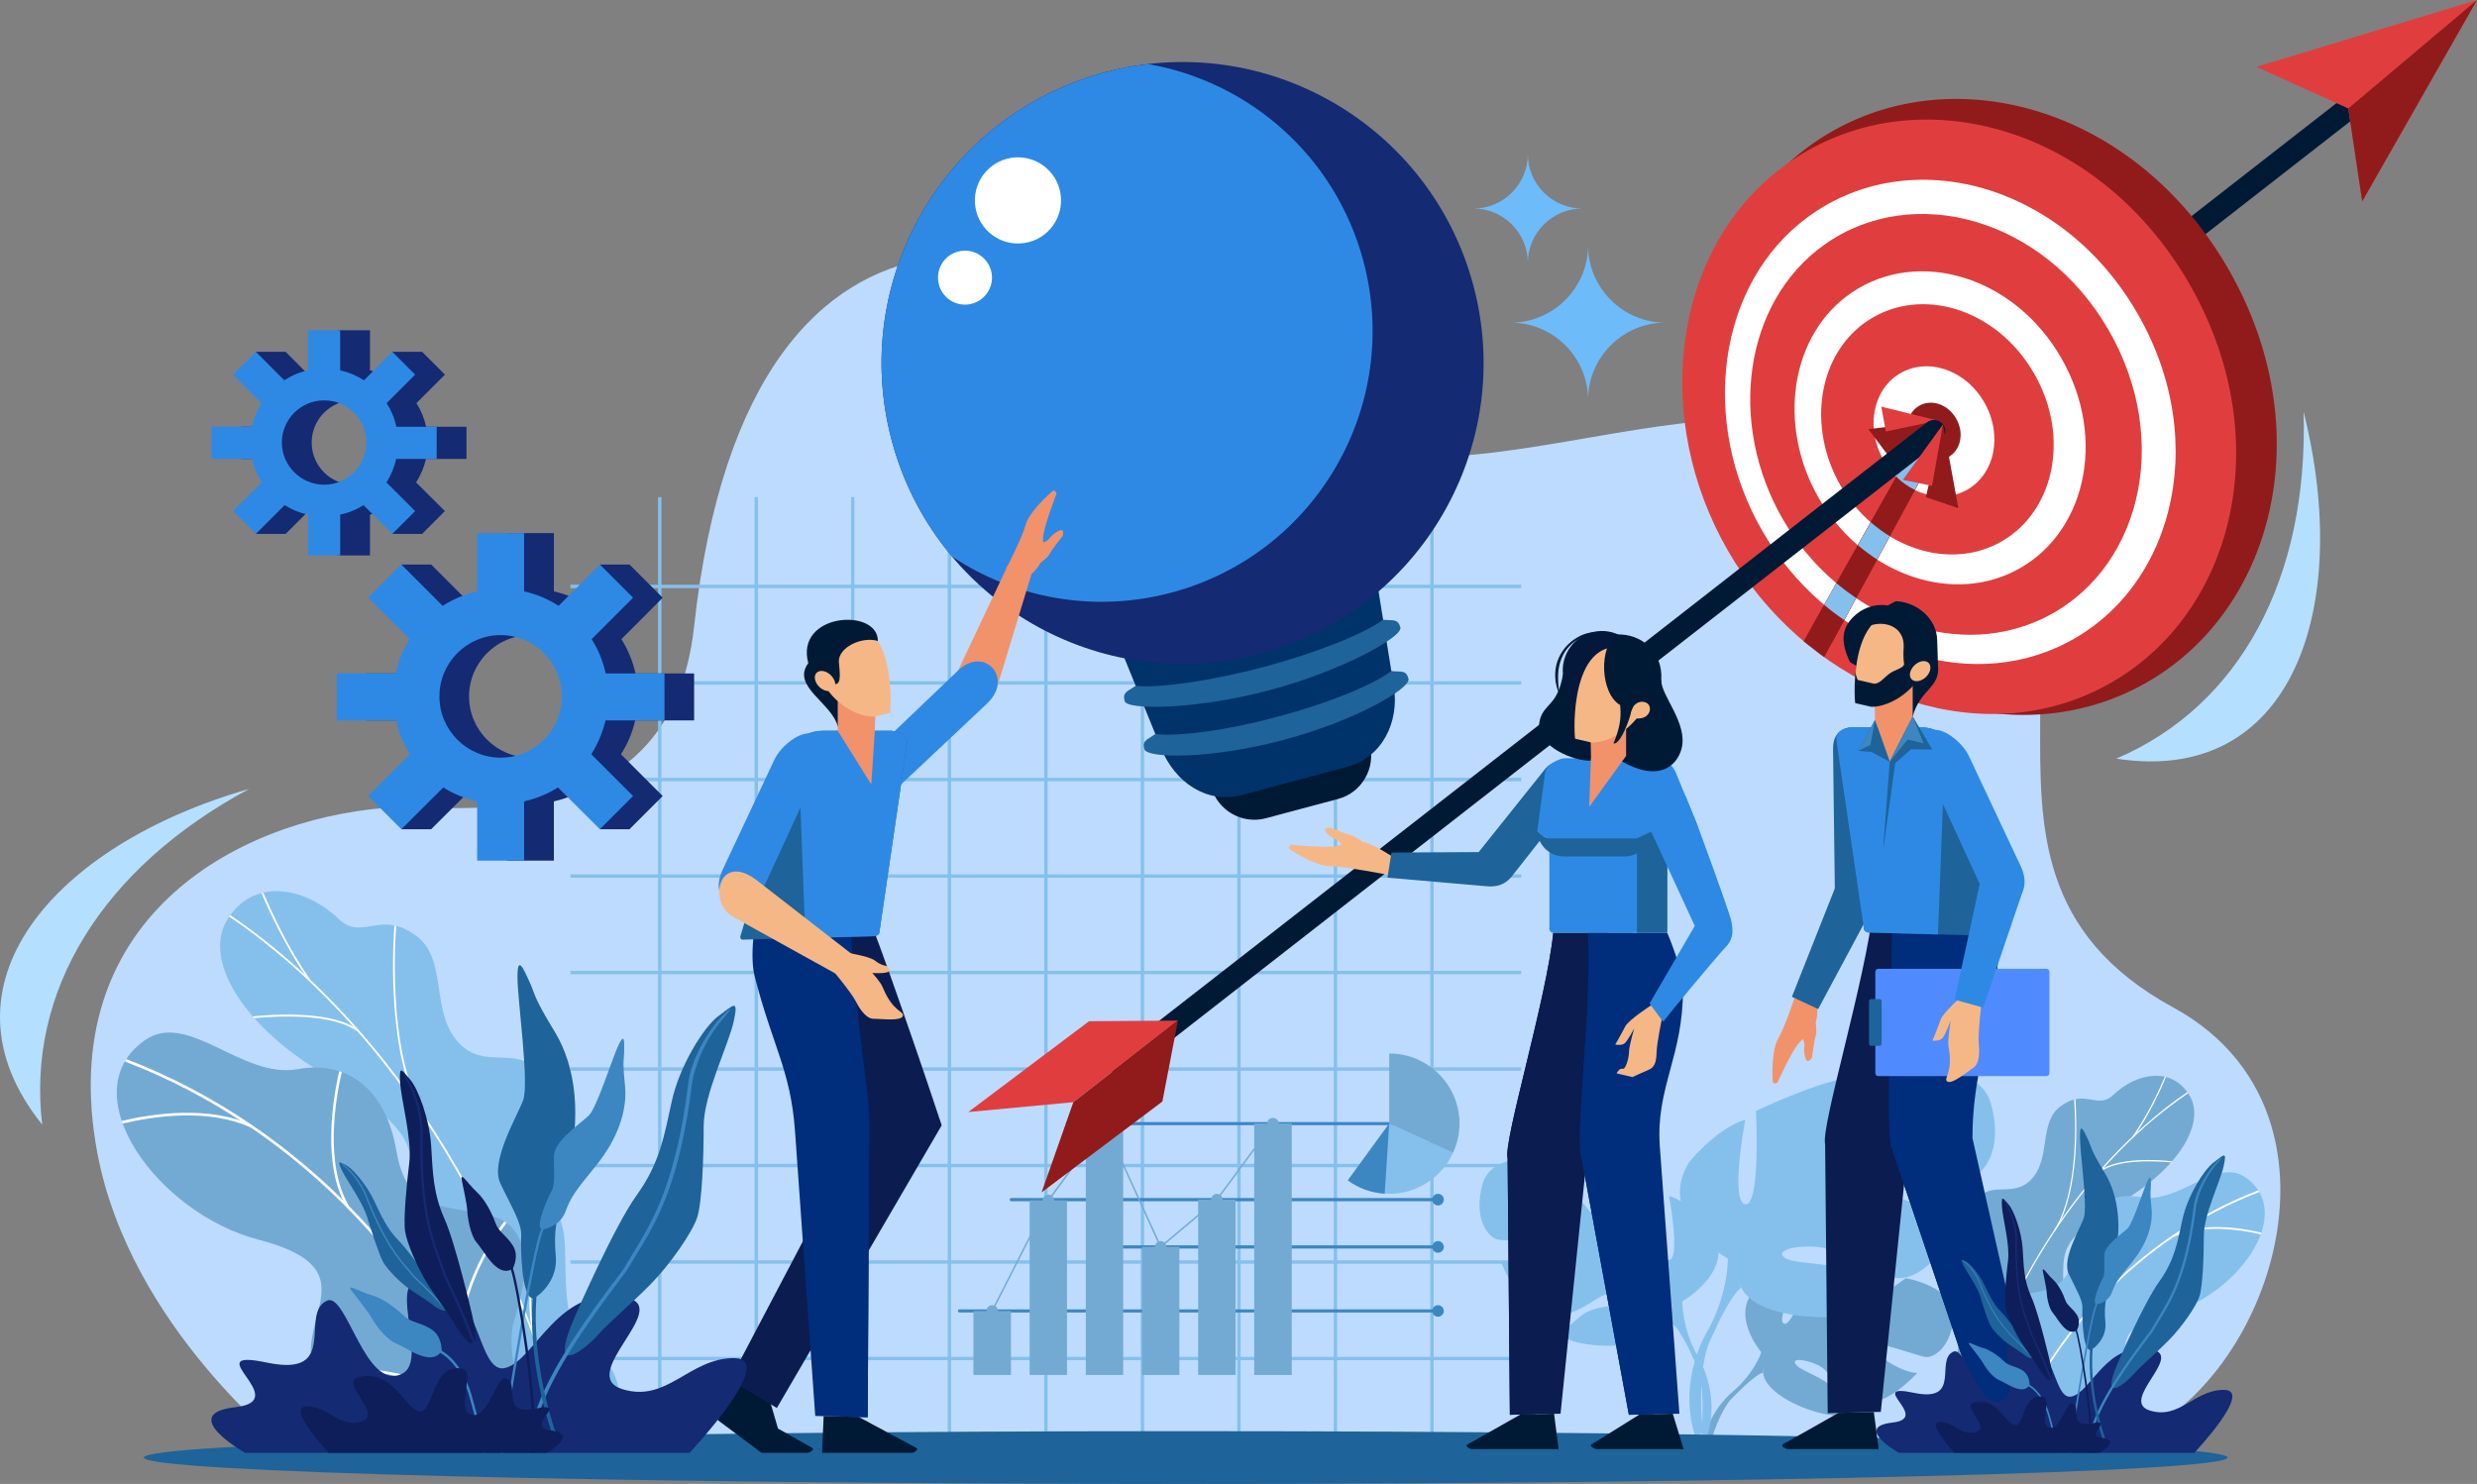 <?xml version="1.0" encoding="UTF-8"?> <svg xmlns="http://www.w3.org/2000/svg" id="Layer_2" data-name="Layer 2" viewBox="0 0 3610.09 2163.06"><rect x="0" y="0" width="3610.09" height="2163.06" fill="#808080" stroke="none"/><defs><style> .cls-1, .cls-2, .cls-3, .cls-4, .cls-5, .cls-6, .cls-7, .cls-8, .cls-9, .cls-10, .cls-11, .cls-12, .cls-13, .cls-14, .cls-15, .cls-16, .cls-17, .cls-18, .cls-19, .cls-20, .cls-21, .cls-22, .cls-23, .cls-24, .cls-25, .cls-26, .cls-27, .cls-28, .cls-29, .cls-30, .cls-31, .cls-32 { stroke-width: 0px; } .cls-1, .cls-28 { fill: #85c0ec; } .cls-2, .cls-29 { fill: #142a72; } .cls-3 { fill: #0e1e5a; } .cls-3, .cls-4, .cls-5, .cls-6, .cls-7, .cls-9, .cls-10, .cls-12, .cls-14, .cls-19, .cls-21, .cls-22, .cls-23, .cls-24, .cls-25, .cls-26, .cls-27, .cls-28, .cls-29, .cls-30, .cls-32 { fill-rule: evenodd; } .cls-4, .cls-31 { fill: #73aad4; } .cls-5, .cls-8 { fill: #e03e3e; } .cls-6 { fill: #0b1c51; } .cls-7 { fill: #6ebbf9; } .cls-9 { fill: #b5dfff; } .cls-10 { fill: #002d7c; } .cls-11, .cls-24 { fill: #001a36; } .cls-12 { fill: #1e639a; } .cls-13, .cls-21 { fill: #2e89e5; } .cls-14, .cls-16 { fill: #f6b786; } .cls-15, .cls-19 { fill: #fff; } .cls-17, .cls-30 { fill: #3c86c2; } .cls-18, .cls-25 { fill: #02193b; } .cls-20, .cls-32 { fill: #911b1b; } .cls-22 { fill: #00336a; } .cls-23 { fill: #f1926a; } .cls-26 { fill: #508aff; } .cls-27 { fill: #bddbff; } </style></defs><g id="Layer_1-2" data-name="Layer 1"><path class="cls-27" d="m419.31,2112.08s-229.85-177.46-277.52-431.86c-63.01-337.46,198.46-484.95,420.29-502.65,96.52-7.55,414.63,54.75,449.56-264.54,80.47-736.28,581.24-572.27,770.02-366.96,262.89,285.31,662.42-47.2,989.02,106.9,404.95,191.15,3.54,601.06,396.69,815.57,308.2,168.26,105.49,643.54-138.52,643.54H419.31Z"></path><path class="cls-1" d="m1948.8,1837.13h135.71v-135.71h-135.71v135.71Zm-989.74,4.94h-127.72v-4.94h127.72v-135.71h-127.72v-4.94h127.72v-135.71h-127.72v-4.94h127.72v-135.71h-127.72v-4.94h127.72v-135.71h-127.72v-4.94h127.72v-135.71h-127.72v-5.17h127.72v-135.71h-127.72v-4.94h127.72v-135.71h-127.72v-4.94h127.72v-127.72h4.94v127.72h135.71v-127.72h4.94v127.72h135.71v-127.72h4.94v127.72h135.95v-127.72h4.94v127.72h135.71v-127.72h4.94v127.72h135.71v-127.72h4.94v127.72h135.71v-127.72h4.94v127.72h135.71v-127.72h4.94v127.72h135.71v-127.72h4.94v127.72h127.72v4.94h-127.72v135.71h127.72v4.94h-127.72v135.71h127.72v5.17h-127.72v135.71h127.72v4.94h-127.72v135.71h127.72v4.94h-127.72v135.71h127.72v4.94h-127.72v135.71h127.72v4.94h-127.72v135.71h127.72v4.94h-127.72v135.71h127.72v4.94h-127.72v127.72h-4.94v-127.72h-135.71v127.72h-4.94v-127.72h-135.71v127.72h-4.94v-127.72h-135.71v127.72h-4.94v-127.72h-135.71v127.72h-4.94v-127.72h-135.71v127.72h-4.94v-127.72h-135.95v127.72h-4.94v-127.72h-135.71v127.72h-4.94v-127.72h-135.71v127.72h-4.94v-127.72h-127.72v-4.94h127.72v-135.71Zm4.94-567.55h135.71v-135.71h-135.71v135.71h0Zm0-140.89v.24h135.71v-135.95h-135.71v135.71h0Zm0-276.37h0v135.71h135.71v-135.71h-135.71Zm276.37,0h-135.71v135.71h135.71v-135.71Zm140.89,0h-135.95v135.71h135.95v-135.71Zm140.65,0h-135.71v135.71h135.71v-135.71Zm-281.54,140.65h-135.71v135.95h135.71v-135.95Zm140.89,0h-135.95v135.95h135.95v-135.95Zm140.65,0h-135.71v135.95h135.71v-135.95Zm-281.54,140.89h-135.71v135.71h135.71v-135.71Zm140.89,0h-135.95v135.71h135.95v-135.71Zm140.65,0h-135.71v135.71h135.71v-135.71Zm-422.19,140.65h-135.71v135.71h135.71v-135.71Zm140.65,0h-135.71v135.71h135.71v-135.71Zm140.89,0h-135.95v135.71h135.95v-135.71Zm140.65,0h-135.71v135.71h135.71v-135.71Zm-422.19,140.65h-135.71v135.71h135.71v-135.71Zm140.65,0h-135.71v135.71h135.71v-135.71Zm140.89,0h-135.95v135.71h135.95v-135.71Zm140.65,0h-135.71v135.71h135.71v-135.71Zm-422.19,140.65h-135.71v135.71h135.71v-135.71Zm140.65,0h-135.71v135.71h135.71v-135.71Zm140.89,0h-135.95v135.71h135.95v-135.71Zm140.65,0h-135.71v135.71h135.71v-135.71Zm140.65-703.5h-135.71v135.71h135.71v-135.71Zm140.65,0h-135.71v135.71h135.71v-135.71Zm140.65,0h-135.71v135.71h135.71v-135.71Zm140.65,0h-135.71v135.71h135.71v-135.71Zm-421.96,140.65h-135.71v135.95h135.71v-135.95Zm140.65,0h-135.71v135.95h135.71v-135.95Zm140.65,0h-135.71v135.95h135.71v-135.95Zm140.65,0h-135.71v135.95h135.71v-135.95Zm-421.96,140.89h-135.71v135.71h135.71v-135.71Zm140.65,0h-135.71v135.71h135.71v-135.71Zm140.65,0h-135.71v135.71h135.71v-135.71Zm140.65,0h-135.71v135.71h135.71v-135.71Zm-421.96,140.65h-135.71v135.71h135.71v-135.71Zm140.65,0h-135.71v135.71h135.71v-135.71Zm140.65,0h-135.71v135.71h135.71v-135.71Zm140.65,0h-135.71v135.71h135.71v-135.71Zm-421.96,140.65h-135.71v135.71h135.71v-135.71Zm140.65,0h-135.71v135.71h135.71v-135.71Zm140.65,0h-135.71v135.71h135.71v-135.71Zm140.65,0h-135.71v135.71h135.71v-135.71Zm-421.96,140.65h-135.71v135.71h135.71v-135.71Zm140.65,0h-135.71v135.71h135.71v-135.71Zm140.65,0h-135.71v135.71h135.71v-135.71Zm140.65,0h-135.71v135.71h135.71v-135.71Zm-984.8,140.65h-135.71v135.71h135.71v-135.71Zm140.65,0h-135.71v135.71h135.71v-135.71Zm140.89,0h-135.95v135.71h135.95v-135.71Zm140.65,0h-135.71v135.71h135.71v-135.71Zm-422.19,140.65h-135.71v135.71h135.71v-135.71Zm140.65,0h-135.71v135.71h135.71v-135.71Zm140.89,0h-135.95v135.71h135.95v-135.71Zm140.65,0h-135.71v135.71h135.71v-135.71Zm140.65-140.65h-135.71v135.71h135.71v-135.71Zm140.65,0h-135.71v135.71h135.71v-135.71Zm140.65,0h-135.71v135.71h135.71v-135.71Zm-281.31,276.37v-135.71h-135.71v135.71h135.71Zm140.65,0v-135.71h-135.71v135.71h135.71Zm140.65,0v-135.71h-135.71v135.71h135.71Zm140.65-135.71h-135.71v135.71h135.71v-135.71Z"></path><path class="cls-31" d="m2567.03,1971.2s-50.5-59.23-3.07-96.75c0,0,34.69-21,63.01-19.11,0,0-40.12,67.26-27.14,73.86,12.98,6.61,39.41-78.11,39.41-78.11,0,0,78.82-7.79,104.31,4.48,0,0-67.49,55.22-53.33,58.52,14.4,3.3,87.32-50.97,87.32-50.97,0,0,73.39,12.51,69.62,57.34-4.01,44.84-29.26,58.76-40.59,57.58-11.09-1.18-76.22-25.96-77.64-16.99-1.42,9.2,37.76,38.94,65.37,40.35,0,0-51.92,57.11-86.37,40.83-34.45-16.52-37.29-42.71-58.76-52.63-21.47-9.68-39.88-9.68-31.15.24,8.97,10.15,47.91,19.82,60.18,41.53,12.27,21.71,23.36,36.34-12.51,30.91-35.63-5.19-93.45-31.39-96.05-61.36l-2.6-29.73h0Z"></path><path class="cls-31" d="m2811.04,1921.64s-199.88-7.55-244.01,49.56c0,0-9.68,29.26-39.65,55.69l-4.72,12.74s34.69-36.34,46.96-38.7c0,0-19.35-70.56,241.41-79.29h0Z"></path><path class="cls-31" d="m2527.38,2026.89s-42.95,31.86-45.78,88.5l7.79.71s13.69-58.76,38.23-81.65c24.78-22.89-.24-7.55-.24-7.55h0Z"></path><path class="cls-1" d="m2451.87,1896.86s80.71-45.07,42.95-106.43c0,0-29.97-37.52-62.3-47.2,0,0,17.23,91.33,0,93.45-17.23,2.12-11.8-103.13-11.8-103.13,0,0-84.72-40.83-118.23-37.52,0,0,52.62,88.97,35.63,86.84-17.23-2.12-76.46-92.27-76.46-92.27,0,0-86.84-16.05-101,35.4-13.92,51.68,8.73,77.4,21.47,80.71,12.98,3.07,95.81,2.12,93.69,12.74-2.36,10.86-58.05,28.08-89.2,18.41,0,0,34.22,84.72,79.53,80.47,45.07-4.25,59-32.33,86.84-34.45,28.08-2.12,48.38,5.43,34.45,12.98-13.92,7.55-61.12,2.36-83.78,21.71-22.65,19.11-40.83,30.91.94,39.41,42.01,8.73,117.29,3.3,132.15-28.79l15.1-32.33h0Z"></path><path class="cls-1" d="m2200.54,1742.05s225.6,73.16,251.33,154.81c0,0-.94,36.58,21.47,78.35v16.28s-23.6-54.98-36.58-62.3c0,0,50.5-71.03-236.22-187.14h0Z"></path><path class="cls-1" d="m2473.34,1975.21s34.93,52.86,15.1,117.29l-8.97-2.6s8.5-70.8-9.68-106.43c-18.17-35.63,3.54-8.26,3.54-8.26h0Z"></path><path class="cls-1" d="m2518.18,1834.56s-106.19-59.47-56.64-140.18c0,0,39.65-49.56,82.12-62.3,0,0-22.65,120.35,0,123.19,22.65,2.83,15.58-135.93,15.58-135.93,0,0,111.86-53.8,155.75-49.56,0,0-69.38,117.52-46.73,114.69,22.65-2.83,100.53-121.77,100.53-121.77,0,0,114.69-21.24,133.1,46.73,18.41,67.96-11.33,101.95-28.32,106.19-16.99,4.25-126.02,2.83-123.18,16.99,2.83,14.16,76.46,36.81,117.52,24.07,0,0-45.31,111.86-104.78,106.19-59.47-5.66-77.88-42.48-114.69-45.31-36.81-2.83-63.72,7.08-45.31,16.99,18.41,9.91,80.71,3.3,110.44,28.55,29.73,25.25,53.81,40.83-1.42,52.15-55.22,11.33-154.34,4.25-174.16-38.23l-19.82-42.48h0Z"></path><path class="cls-1" d="m2849.51,1630.67s-297.34,96.28-331.33,203.89c0,0,1.42,48.14-28.32,103.36v21.24s31.15-72.21,48.14-82.12c0,0-66.55-93.45,311.5-246.37h0Z"></path><path class="cls-1" d="m2489.86,1937.92s-45.78,69.62-19.59,154.57l11.8-3.3s-11.56-93.21,12.51-140.18c23.83-46.96-4.72-11.09-4.72-11.09h0Z"></path><path class="cls-17" d="m1555.59,1640.11c-1.18,0-2.12-.94-2.12-2.36,0-1.18.94-2.12,2.12-2.12h540.17c1.42,0,2.36.94,2.36,2.12,0,1.42-.94,2.36-2.36,2.36h-540.17Z"></path><path class="cls-17" d="m1473.94,1751.02c-1.42,0-2.36-1.18-2.36-2.36s.94-2.36,2.36-2.36h613.8c.94-3.54,4.25-6.14,8.02-6.14,4.72,0,8.5,3.78,8.5,8.5s-3.78,8.5-8.5,8.5c-3.78,0-7.08-2.6-8.02-6.14h-613.8Zm621.83,151.5c4.72,0,8.5,3.78,8.5,8.5s-3.78,8.26-8.5,8.26c-3.78,0-7.08-2.6-8.02-6.14h-689.32c-1.42,0-2.36-.94-2.36-2.12,0-1.42.94-2.36,2.36-2.36h689.32c.94-3.54,4.25-6.14,8.02-6.14h0Zm0-93.45c4.72,0,8.5,3.78,8.5,8.5s-3.78,8.5-8.5,8.5c-3.78,0-7.08-2.6-8.02-6.14h-450.26c-1.18,0-2.12-1.18-2.12-2.36,0-1.42.94-2.36,2.12-2.36h450.26c.94-3.54,4.25-6.14,8.02-6.14h0Z"></path><rect class="cls-31" x="1827.92" y="1637.75" width="54.75" height="366.49"></rect><rect class="cls-31" x="1746.27" y="1748.66" width="54.51" height="255.57"></rect><rect class="cls-31" x="1664.38" y="1817.57" width="54.51" height="186.67"></rect><rect class="cls-31" x="1582.49" y="1637.75" width="54.51" height="366.49"></rect><rect class="cls-31" x="1500.61" y="1749.84" width="54.51" height="254.39"></rect><rect class="cls-31" x="1418.72" y="1911.02" width="54.75" height="93.21"></rect><path class="cls-31" d="m1447.04,1911.49c-.24.47-.94.71-1.42.47s-.71-.94-.47-1.65l81.89-160.94v-.24l81.89-111.86c.24-.71.94-.71,1.42-.24.24,0,.47.24.47.47l81.18,178.17,80.71-67.73,81.65-110.68c.47-.71,1.18-.71,1.65-.24.47.24.47.94.24,1.42l-81.89,110.91s0,.24-.24.24l-81.65,68.67q-.24.24-.47.24c-.47.24-1.18,0-1.42-.47l-80.94-177.93-80.71,110.44-81.89,160.94Z"></path><path class="cls-4" d="m1446.09,1902.53c4.72,0,8.5,3.78,8.5,8.5s-3.78,8.26-8.5,8.26-8.5-3.78-8.5-8.26c0-4.72,3.78-8.5,8.5-8.5h0Z"></path><path class="cls-4" d="m1527.98,1741.35c4.72,0,8.5,3.78,8.5,8.5s-3.78,8.5-8.5,8.5-8.5-3.78-8.5-8.5,3.78-8.5,8.5-8.5h0Z"></path><path class="cls-4" d="m1609.87,1629.49c4.48,0,8.26,3.78,8.26,8.26,0,4.72-3.78,8.5-8.26,8.5-4.72,0-8.5-3.78-8.5-8.5s3.78-8.26,8.5-8.26h0Z"></path><path class="cls-4" d="m1691.52,1809.07c4.72,0,8.5,3.78,8.5,8.5s-3.78,8.5-8.5,8.5-8.26-3.78-8.26-8.5,3.78-8.5,8.26-8.5h0Z"></path><path class="cls-4" d="m1773.41,1740.17c4.72,0,8.5,3.78,8.5,8.5s-3.78,8.5-8.5,8.5-8.26-3.78-8.26-8.5,3.78-8.5,8.26-8.5h0Z"></path><path class="cls-4" d="m1855.29,1629.49c4.72,0,8.5,3.78,8.5,8.26,0,4.72-3.78,8.5-8.5,8.5s-8.5-3.78-8.5-8.5,3.78-8.26,8.5-8.26h0Z"></path><path class="cls-4" d="m2095.76,1629.49c4.72,0,8.5,3.78,8.5,8.26,0,4.72-3.78,8.5-8.5,8.5s-8.26-3.78-8.26-8.5,3.54-8.26,8.26-8.26h0Z"></path><path class="cls-28" d="m2117.71,1680.46c-16.05,35.16-51.68,59.7-92.98,59.7-22.65,0-43.42-7.32-60.41-19.59l60.41-82.83,92.98,42.71Z"></path><path class="cls-30" d="m2018.12,1739.93c-20.06-1.18-38.47-8.26-53.81-19.35l60.41-82.83-6.61,102.18Z"></path><path class="cls-4" d="m2024.73,1535.57c56.4,0,102.42,45.78,102.42,102.18,0,15.34-3.54,29.73-9.44,42.71l-92.98-42.71v-102.18Z"></path><path class="cls-11" d="m2577.65,837.75c-7.32,5.43-17.7,4.25-23.36-3.07-5.66-7.08-4.25-17.46,2.83-23.13L3488.79,85.19c7.32-5.66,17.7-4.25,23.36,2.83,5.66,7.32,4.25,17.7-2.83,23.36l-931.68,726.37Z"></path><path class="cls-20" d="m2549.57,795.98c114.22,197.52,347.14,299,539.7,218.29,217.82-91.33,300.88-375.45,158.11-622.77-143.01-247.55-429.97-316.93-617.58-173.21-165.9,127.2-194.22,379.94-80.24,577.7h0Z"></path><path class="cls-8" d="m2518.42,802.83c110.21,190.91,334.63,288.85,520.11,211.21,210.03-88.02,289.79-362,151.98-600.82-138.05-239.05-414.63-306.07-595.39-167.55-159.76,122.24-186.9,366.25-76.7,557.16h0Z"></path><path class="cls-15" d="m2997.94,943.71c167.08-74.57,227.26-296.4,117.29-486.84-109.97-190.68-331.8-248.97-479.53-141.12-133.8,97.7-158.82,299.47-67.26,458.05,91.56,158.58,278.46,237.4,429.5,169.91h0Zm-338.88-587.14h0c128.85-91.33,319.76-39.17,414.16,124.6,94.39,163.54,44.6,355.4-98.64,421.71-131.21,60.88-295.69-6.84-376.4-146.31-80.47-139.7-57.11-316.22,60.88-400h0Z"></path><path class="cls-15" d="m2934.46,833.27c104.07-51.21,138.29-192.57,69.38-311.97-68.91-119.17-208.38-160-304.66-95.1-90.15,60.88-109.5,193.75-48.38,299.94,61.12,105.96,185.96,155.28,283.66,107.14h0Zm-211.68-366.25h0c77.17-50.74,187.37-17.23,241.65,77.17,54.51,94.16,28.55,206.72-53.57,248.49-78.11,39.65-178.88.71-228.44-84.96-49.32-85.9-32.8-192.8,40.35-240.71h0Z"></path><path class="cls-15" d="m2745.44,671.15c26.43,45.78,79.76,65.37,120.35,43.42,41.53-22.65,53.81-80.24,25.96-128.38-27.61-47.91-83.54-66.08-123.89-41.06-39.17,24.07-48.85,80.47-22.42,126.02h0Z"></path><path class="cls-20" d="m2786.5,647.31c11.56,20.29,35.16,28.79,52.86,19.12,18.41-9.91,23.83-35.4,11.56-56.4-12.27-21.24-36.81-29.03-54.51-18.17-17.46,10.62-21.71,35.4-9.91,55.46h0Z"></path><path class="cls-20" d="m2641.37,912.32c9.2,8.73,18.64,16.99,28.32,25.01l164.95-303.71-26.19-17.93-167.08,296.64Z"></path><polygon class="cls-20" points="2628.62 934.74 2629.09 934.98 2658.59 957.87 2834.64 633.62 2808.44 615.69 2628.62 934.74"></polygon><path class="cls-1" d="m2658.59,881.65c9.44,8.02,19.11,15.34,29.26,22.18l17.46-31.86c-9.91-6.84-19.59-14.16-29.03-21.95l-17.7,31.62Z"></path><path class="cls-1" d="m2707.68,794.57c8.97,7.79,18.41,14.63,28.08,21l18.41-33.98c-9.68-5.9-18.88-12.74-27.61-20.29l-18.88,33.27Z"></path><path class="cls-1" d="m2763.84,694.98c8.02,8.02,17.23,14.4,26.9,19.11l43.89-80.47-26.19-17.93-44.6,79.29Z"></path><path class="cls-20" d="m2788.62,650.85c6.61,9.68,16.28,16.28,26.43,18.64l19.59-35.87-26.19-17.93-19.82,35.16Z"></path><polygon class="cls-32" points="2824.26 613.09 2723.02 625.6 2752.52 664.77 2824.26 613.09"></polygon><polygon class="cls-5" points="2824.26 613.09 2741.9 592.8 2748.5 628.9 2824.26 613.09"></polygon><path class="cls-11" d="m1644.56,1565.06c-7.32,5.66-17.7,4.48-23.36-2.83s-4.25-17.7,2.83-23.36l575.57-448.37,608.85-474.81c7.32-5.66,17.7-4.48,23.36,2.83,5.66,7.08,4.25,17.7-2.83,23.36l-609.08,474.57-575.34,448.61Z"></path><path class="cls-1" d="m721.14,2017.45c-12.74,39.88,8.73,75.75,27.85,99.11,3.78-.47,6.14.24,10.15.71,35.87,4.25,51.68-2.12,87.32-4.01,7.79-.47,29.73-8.97,38.47-12.98l16.05-8.02s18.41-95.57-31.86-115.16c-50.03-19.59-43.66-113.27-45.78-163.54-1.42-30.91-11.33-45.07-13.69-56.4-23.6-120.35,5.43-160-24.54-195.16-33.27-38.94-78.11-1.65-116.34-41.77-42.95-45.55-14.63-123.66-63.95-157.4-8.5-5.66-17.46-11.56-30.44-13.92-32.09-6.37-54.51,15.81-80.24-8.97-51.92-49.56-127.2-60.18-163.77,2.12-35.87,61.36,30.44,166.61,171.09,240,95.1,64.19,99.35,86.61,99.35,142.06.24,38.7-23.83,143.01,33.04,176.28,56.87,33.27,101.95,71.27,87.32,117.05h0Z"></path><path class="cls-15" d="m828.28,2117.04l2.6-.71c-4.01-15.1-8.02-30.44-12.04-45.31-30.91-110.21-71.03-213.57-119.17-307.25-40.83-79.29-88.02-152.92-140.18-218.52-42.01-52.62-87.32-100.53-134.98-142.3-29.26-25.72-59-48.85-88.97-68.91-.47.71-.94,1.42-1.42,2.12,29.73,20.06,59.47,43.19,88.73,68.67,47.43,41.77,92.74,89.44,134.51,142.06,52.15,65.6,99.11,138.76,139.94,218.05,48.14,93.45,88.02,196.58,118.94,306.78,4.01,14.87,8.26,30.21,12.04,45.31h0Z"></path><path class="cls-15" d="m617.54,1629.25l2.36-1.42c-51.92-82.12-45.55-236.22-42.48-278.23-.94-.24-1.89-.47-2.6-.71-3.07,41.77-9.68,197.28,42.71,280.35h0Z"></path><path class="cls-15" d="m762.44,1910.55l2.36-1.18c-28.55-59.7-137.34-96.75-168.97-106.43v2.83c32.09,9.91,138.76,46.49,166.61,104.78h0Z"></path><path class="cls-15" d="m778.01,1951.61l2.36-.71c-13.22-48.61-5.66-121.77,21.71-206.49l.24-.24c-.71-.94-1.42-1.89-1.89-2.6-.24.47-.47,1.42-.71,2.12-27.61,84.96-35.16,158.82-21.71,207.9h0Z"></path><path class="cls-15" d="m820.96,2089.43l2.12-1.42c-24.54-39.17-85.19-52.39-105.25-55.93,0,.94-.24,1.89-.24,2.6,19.82,3.54,79.29,16.52,103.36,54.75h0Z"></path><path class="cls-15" d="m832.29,2116.57c4.25-42.95,20.53-85.9,49.79-131.44-.71-.71-1.42-1.18-2.12-1.89-29.5,46.02-46.02,89.68-50.27,133.1l2.6.24Z"></path><path class="cls-15" d="m450.46,1429.84l2.12-1.42c-33.27-46.73-58.05-102.42-68.91-127.2-.71,0-1.65.24-2.6.47,10.62,24.78,35.87,81.18,69.38,128.14h0Z"></path><path class="cls-15" d="m521.73,1504.18l1.65-2.12c-37.99-29.03-122.24-23.83-155.04-20.53.71.94,1.42,1.65,2.12,2.6,33.75-3.3,115.4-7.55,151.27,20.06h0Z"></path><path class="cls-31" d="m647.75,2109.96c.71.24,1.42.47,2.12.71,43.19,12.74,92.27,19.11,148.44,14.4,10.86-1.65,21.71-3.3,32.57-4.96,6.14-26.9,7.08-53.81-27.37-59.94-53.33-9.44-65.13-100.29-54.51-134.04,12.98-42.01,41.3-139.94-41.3-155.99-68.67-13.45-115.63-8.02-130.03-92.98-14.4-84.72-67.02-132.62-143.95-118.7-80.71,14.63-160-86.14-222.54-42.24-109.03,76.46,17.93,252.51,165.43,290.74,147.49,38.47,72.45,98.64,76.46,168.73,5.66,96.05,132.15,60.88,170.62,94.39,12.98,11.33,20.29,25.49,24.07,39.88h0Z"></path><path class="cls-15" d="m730.11,2124.83l3.54-1.18c-85.66-262.18-295.22-482.59-549.61-579.82-.71,1.18-1.42,2.36-1.89,3.54,253.45,96.52,462.53,316.22,547.96,577.46h0Z"></path><path class="cls-15" d="m669.46,1982.53l4.01-.47c-10.86-90.85,44.37-172.51,64.66-199.41-.94-.71-2.12-1.42-3.07-2.12-21,27.37-76.22,109.97-65.6,202h0Z"></path><path class="cls-15" d="m712.65,2075.98l3.07-2.36c-55.93-79.53-216.16-83.07-260.29-82.36.24,1.42.47,2.6.94,3.78,45.07-.47,201.77,3.3,256.28,80.94h0Z"></path><path class="cls-15" d="m504.98,1759.28l3.3-1.89c-35.87-61.59-18.88-157.4-10.15-194.69-1.18-.47-2.36-.94-3.78-1.18-8.5,37.52-25.96,134.98,10.62,197.76h0Z"></path><path class="cls-15" d="m366.92,1644.12l1.65-3.54c-63.95-29.73-146.31-17.23-191.15-6.61.47,1.42.94,2.6,1.42,3.78,44.37-10.62,125.31-22.89,188.08,6.37h0Z"></path><path class="cls-31" d="m2925.02,2058.28c8.5,27.37-5.9,51.68-19.11,67.73-2.6-.47-4.25.24-6.84.47-24.54,2.83-35.4-1.42-59.7-2.83-5.19-.24-20.06-6.14-26.19-8.73l-10.86-5.43s-12.51-65.37,21.71-78.58c34.22-13.45,29.73-77.4,31.15-111.62,1.18-21.24,7.79-30.91,9.44-38.7,16.05-81.89-3.78-109.03,16.75-133.1,22.65-26.43,53.33-.94,79.29-28.55,29.26-30.91,9.91-84.25,43.66-107.14,5.9-4.01,11.8-7.79,20.77-9.68,21.95-4.25,37.05,10.86,54.75-5.9,35.4-33.98,86.84-41.3,111.62,1.18,24.54,42.01-20.53,113.75-116.58,164.01-64.9,43.66-67.73,59-67.96,96.75,0,26.43,16.52,97.7-22.42,120.35-38.7,22.65-69.62,48.61-59.47,79.76h0Z"></path><path class="cls-15" d="m2851.87,2126.24l-1.65-.47c2.6-10.38,5.19-20.77,8.26-30.91,21-75.28,48.38-145.84,81.18-209.56,27.85-54.28,59.94-104.31,95.57-149.14,28.55-35.87,59.7-68.67,92.03-96.99,20.06-17.7,40.35-33.51,60.65-47.2.47.47.71.94.94,1.65-20.06,13.69-40.35,29.26-60.41,46.73-32.33,28.55-63.24,61.12-91.8,96.99-35.63,44.6-67.73,94.63-95.34,148.67-32.8,63.72-60.18,134.28-81.18,209.32-2.83,10.15-5.66,20.53-8.26,30.91h0Z"></path><path class="cls-15" d="m2995.58,1793.5l-1.42-.94c35.4-55.93,30.91-161.18,28.79-189.97.71,0,1.18-.24,1.89-.47,1.89,28.55,6.61,134.75-29.26,191.39h0Z"></path><path class="cls-15" d="m2896.7,1985.36l-1.65-.71c19.59-40.83,93.92-66.08,115.4-72.68v1.89c-21.95,6.84-94.63,31.86-113.75,71.5h0Z"></path><path class="cls-15" d="m2886.08,2013.44l-1.65-.47c9.2-33.27,4.01-83.07-14.63-140.88l-.24-.24c.47-.47.94-1.18,1.42-1.89,0,.47.24.94.47,1.65,18.64,58.05,23.83,108.32,14.63,141.83h0Z"></path><path class="cls-15" d="m2856.82,2107.36l-1.42-.94c16.76-26.67,58.05-35.63,71.74-37.99,0,.47.24,1.18.24,1.65-13.69,2.36-54.28,11.33-70.56,37.29h0Z"></path><path class="cls-15" d="m2849.03,2126.01c-2.83-29.26-13.92-58.76-33.75-89.91.24-.24.71-.71,1.18-1.18,20.3,31.62,31.62,61.36,34.45,90.85l-1.89.24Z"></path><path class="cls-15" d="m3109.56,1657.57l-1.42-1.18c22.65-31.62,39.65-69.85,46.96-86.84.71.24,1.18.24,1.65.47-7.08,16.99-24.31,55.46-47.2,87.55h0Z"></path><path class="cls-15" d="m3060.95,1708.31l-1.18-1.42c25.96-20.06,83.54-16.52,105.96-14.16-.71.47-1.18,1.18-1.65,1.65-22.89-2.12-78.58-4.96-103.13,13.92h0Z"></path><path class="cls-1" d="m2975.05,2121.52c-.47.24-.94.24-1.65.47-29.26,8.73-62.77,12.98-101.24,9.91-7.32-1.18-14.63-2.36-22.18-3.54-4.25-18.41-4.72-36.58,18.64-40.83,36.58-6.61,44.6-68.44,37.29-91.56-8.73-28.55-28.08-95.57,28.08-106.43,46.96-9.2,79.06-5.43,88.97-63.24,9.68-57.82,45.55-90.62,97.93-81.18,55.22,10.15,109.26-58.76,151.98-28.79,74.34,52.15-12.27,172.27-112.8,198.46-100.77,26.19-49.32,67.26-52.15,115.16-4.01,65.37-90.38,41.53-116.34,64.42-8.97,7.55-13.92,17.23-16.52,27.14h0Z"></path><path class="cls-15" d="m2918.89,2131.67l-2.6-.71c58.52-179.11,201.53-329.44,374.98-395.75.47.71.94,1.65,1.42,2.36-172.98,65.84-315.51,215.69-373.8,394.1h0Z"></path><path class="cls-15" d="m2960.18,2034.44l-2.6-.24c7.32-61.83-30.44-117.76-44.37-136.16.71-.47,1.42-.94,2.36-1.42,14.16,18.88,51.92,75.28,44.6,137.82h0Z"></path><path class="cls-15" d="m2930.69,2098.16l-2.12-1.42c38.23-54.28,147.49-56.64,177.7-56.4-.24.94-.47,1.89-.71,2.83-30.68-.47-137.58,2.12-174.87,54.98h0Z"></path><path class="cls-15" d="m3072.51,1882.23l-2.36-1.42c24.31-41.77,12.74-107.37,6.84-132.62.94-.47,1.65-.71,2.6-.94,5.9,25.49,17.7,92.03-7.08,134.98h0Z"></path><path class="cls-15" d="m3166.44,1803.65l-.94-2.36c43.66-20.29,99.82-11.8,130.26-4.48-.24.71-.47,1.65-.71,2.36-30.44-7.08-85.66-15.34-128.61,4.48h0Z"></path><path class="cls-12" d="m1727.86,2163.06c836.34,0,1518.58-17.23,1518.58-38.47s-682.24-38.47-1518.58-38.47-1518.34,17.23-1518.34,38.47,682,38.47,1518.34,38.47h0Z"></path><path class="cls-14" d="m2000.9,1239.64s-22.18-20.06-31.15-21.95c-8.73-2.12-30.91-11.33-30.91-11.33,0,0-13.69-.71-4.72,8.5,8.97,8.97,13.92,7.79,18.64,12.74,4.48,4.96,10.62,15.58,10.62,15.58,0,0,47.91,2.83,37.52-3.54h0Z"></path><path class="cls-14" d="m2031.58,1250.02s-33.98-22.65-46.73-22.89c-7.79-.24-13.69.24-20.29,1.65-4.25.94-8.97,2.12-14.4,4.01-13.45,4.25-67.96-1.42-67.96-1.42,0,0-7.32,3.54-1.42,7.32,6.14,3.78,37.05,23.83,57.11,23.83s87.08,12.98,87.08,12.98l6.61-25.49Z"></path><path class="cls-12" d="m2028.04,1242.71l-5.9,36.58,143.95,12.51c39.88,3.3,59.23-50.27-4.96-49.79l-133.1.71Z"></path><path class="cls-12" d="m2203.61,1277.16l84.96-108.08c11.09-14.16,12.98-42.71.47-51.44h0c-12.51-8.73-26.19-10.15-37.52,3.78l-100.53,125.78c-25.72,31.86,25.72,64.19,52.63,29.97h0Z"></path><path class="cls-6" d="m2379.42,1359.76c.94,4.01,13.45,52.86,8.73,81.42-16.52,97.93-65.13,144.42-73.86,229.62l-39.88,389.85-73.86,1.65-3.3-374.04c-6.61-24.07,57.11-232.45,66.55-328.49h115.63Z"></path><path class="cls-6" d="m2200.54,2062.29l-3.3-374.04c-6.61-23.83,56.64-231.98,66.55-328.49h80.24c-13.69,50.97-75.04,237.87-81.42,299.47l-25.01,402.12-37.05.94Z"></path><path class="cls-24" d="m2145.79,2112.32h125.78l-6.61-51.68-49.32,1.42-77.17,43.66c-3.54,1.89,3.3,6.61,7.32,6.61h0Z"></path><path class="cls-10" d="m2429.92,1359.76c1.65,4.01,22.65,52.86,22.89,81.42.71,97.93-39.88,144.42-33.75,229.62l28.55,389.85-73.63,1.65-68.91-374.04c-10.62-24.07,16.52-232.45,9.2-328.49h115.63Z"></path><path class="cls-10" d="m2373.99,2062.29l-68.91-374.04c-10.62-23.83,16.28-231.98,9.2-328.49,12.27,3.54,74.57,20.29,75.52,43.19,3.78,87.55-28.08,202.48-24.31,256.28l45.31,402.12-36.81.94Z"></path><path class="cls-24" d="m2327.74,2112.32h126.02l-15.81-51.68-48.85,1.42-69.85,43.66c-3.07,1.89,4.48,6.61,8.5,6.61h0Z"></path><path class="cls-21" d="m2287.39,1105.36h119.88c14.87-1.42,29.5,6.84,35.4,21.47l31.62,76.93-44.37,18.17v132.15c0,3.07-2.6,5.66-5.66,5.66h-160.47c-3.07,0-5.66-2.6-5.66-5.66v-132.15c-7.08-.94-13.45-4.72-17.7-9.91l11.33-85.19c1.65-9.68,10.86-15.58,19.35-19.11,2.83-1.42,6.14-2.36,9.68-2.36,2.12-.24,4.25-.24,6.61,0h0Z"></path><polygon class="cls-12" points="2385.79 1221.94 2406.56 1212.26 2429.92 1221.94 2429.92 1359.76 2385.79 1359.76 2385.79 1221.94"></polygon><path class="cls-12" d="m2406.56,1212.26c-1.42,20.06-18.17,36.11-38.7,36.11h-88.49c-20.53,0-37.52-16.05-38.7-36.11,4.96,5.9,12.51,9.91,20.77,9.91h124.36c8.26,0,15.81-4.01,20.77-9.91h0Z"></path><path class="cls-21" d="m2404.2,1462.65s20.53,28.79,20.53,26.43c0-2.6,80.94-98.88,89.91-108.08,8.97-8.97,13.45-20.06,8.02-40.83-5.66-20.77-48.38-136.4-48.38-136.4l-17.94-43.89-49.79,52.39,63.48,137.34-65.84,113.04Z"></path><path class="cls-14" d="m2421.9,1486.24s-7.32,34.69-7.55,48.61c-.47,13.92-3.07,21.24-12.04,24.78-8.97,3.78-23.13,10.38-23.13,10.38l-23.13-5.43s4.01-8.02,8.73-6.61c4.72,1.42,9.44-16.75,9.44-25.01s7.55-33.98,7.55-33.98c0,0-9.91,19.12-14.4,22.18-4.72,3.3-13.22,1.42-13.22,1.42,0,0,9.44-16.28,14.4-26.19,4.96-9.68,37.76-30.91,37.76-30.91l15.58,20.77Z"></path><path class="cls-11" d="m2277.95,982.65c13.92-.24,58.29,2.6,70.32,12.98,32.09,27.14,20.29,67.73.71,91.09-7.55,9.44-13.69,20.77-30.44,21.95-22.65,1.65-80.24-20.29-75.04-55.69,4.72-27.85,26.9-22.42,34.45-70.32h0Z"></path><path class="cls-18" d="m2342.13,997.04c9.91-2.83,20.77-2.6,31.39,2.36,27.61,13.45,26.67,43.89,17.23,63.72-6.37,13.69-23.36,28.55-42.95,28.32-24.31-.47-38.94-26.9-40.59-44.6-2.12-21.47,10.86-42.95,34.93-49.79h0Z"></path><path class="cls-11" d="m2379.42,1013.09c12.27-3.78,28.79-27.61,41.77-21.24,0,22.65,39.41,62.77,29.5,99.82-6.84,25.01-33.27,49.32-88.73,17.23-13.22-7.55-25.96-17.7-26.9-29.97-2.12-28.32,14.16-56.4,44.37-65.84h0Z"></path><path class="cls-11" d="m2373.76,946.78c.94.94,2.36.94,3.07,0,.71-.71.71-2.12-.24-3.07,0-.24-37.52-37.76-77.17-14.87-28.55,16.28-41.3,49.79-26.9,82.83-2.12-19.35-3.07-33.51,1.89-48.14,4.01-11.56,11.09-23.36,26.67-32.33,37.05-21.24,72.68,15.58,72.68,15.58h0Z"></path><path class="cls-25" d="m2349.69,921.76c30.44,8.26,48.61,39.41,40.35,70.09-8.26,30.44-39.41,48.61-70.09,40.35-30.44-8.26-48.61-39.41-40.35-70.09,8.26-30.44,39.41-48.61,70.09-40.35h0Z"></path><path class="cls-23" d="m2343.31,979.58h0c14.63,0,26.67,12.04,26.67,26.67v95.57l-53.8,74.34c0,.24,2.6-74.1,2.6-74.34l-2.12-95.57c-.24-14.63,12.04-26.67,26.67-26.67h0Z"></path><path class="cls-14" d="m2364.79,943.48c29.26,3.78,49.79,16.52,39.65,54.04l-7.55,28.32c-7.08,26.67-44.84,56.64-76.7,56.64l-24.54-5.66c-2.12-12.51-6.61-143.24,69.14-133.33h0Z"></path><path class="cls-24" d="m2421.19,991.85c-1.65,28.79-14.16,52.39-35.87,52.39-4.01,0-5.19,0-8.97-2.12-6.14,20.06-16.99,43.42-24.78,41.53,8.02-19.35,12.04-35.63,9.68-55.93-29.03-16.76-31.62-85.9-4.48-102.89,33.98-1.18,67.26,23.36,64.42,67.02h0Z"></path><path class="cls-16" d="m2379.89,1031.26c2.12-5.19,11.09-11.56,20.06-6.61,9.44,4.96,5.9,27.14-20.53,21.95-3.78-.71-4.48-4.96.47-15.34h0Z"></path><path class="cls-24" d="m1735.65,784.42l105.01-28.08c34.69-9.2,70.56,11.56,80,46.02l75.52,282.24c9.44,34.69-11.33,70.8-46.02,80l-105.01,28.08c-34.69,9.44-70.8-11.33-80-46.02l-75.75-282.24c-9.2-34.69,11.56-70.56,46.25-80h0Z"></path><path class="cls-22" d="m1651.64,707.96l222.3-25.49c52.39-6.14,108.79,15.58,117.29,67.49l40.12,250.38c8.5,51.92-16.76,103.6-67.49,117.29l-154.1,41.3c-50.97,13.45-97.46-18.88-117.29-67.73l-108.32-266.19c-20.06-48.61,15.34-111.15,67.49-117.05h0Z"></path><path class="cls-29" d="m1610.1,105.49c233.86-62.77,474.33,76.22,537.11,310.09,62.77,234.1-76.22,474.57-310.09,537.34-234.1,62.54-474.57-76.22-537.34-310.32-62.54-233.86,76.22-474.33,310.32-537.11h0Z"></path><path class="cls-21" d="m1610.1,105.49c21-5.66,42.24-9.68,63.48-12.04,146.55,25.49,272.33,133.57,313.39,286.72,56.4,210.5-68.44,426.9-279.17,483.54-113.75,30.44-229.14,8.02-320.23-52.39-40.12-47.67-70.56-104.54-87.79-168.73-62.54-233.86,76.22-474.33,310.32-537.11h0Z"></path><path class="cls-19" d="m1467.33,231.5c33.51-8.97,67.96,10.86,76.93,44.37,8.97,33.51-10.86,67.96-44.37,76.93-33.51,8.97-67.96-10.86-76.93-44.37-8.97-33.51,10.86-67.96,44.37-76.93h0Z"></path><path class="cls-19" d="m1396.3,366.72c20.77-5.66,42.48,6.84,48.14,27.85,5.66,20.77-6.84,42.48-27.85,48.14-21,5.66-42.71-6.84-48.14-27.85-5.66-21,6.84-42.71,27.85-48.14h0Z"></path><path class="cls-12" d="m2027.8,978.17c14.63,1.65,21.47-2.12,25.01,11.33,3.54,13.45-75.04,60.41-181.71,88.97-106.67,28.55-199.64,27.14-203.18,13.69-3.78-13.22,4.25-13.69,15.81-22.18,35.16,3.78,102.89-4.96,178.41-25.25,75.52-20.29,137.34-45.78,165.66-66.55h0Z"></path><path class="cls-12" d="m2016,903.36c14.4,1.65,21.24-2.12,25.01,11.33,3.54,13.45-82.83,62.3-189.5,91.09-106.43,28.55-208.85,29.73-212.39,16.28-3.54-13.45,4.25-13.92,16.05-22.42,34.93,3.78,111.86-7.55,187.37-27.61,75.52-20.29,144.9-47.91,173.45-68.67h0Z"></path><path class="cls-23" d="m2643.02,1470.91s6.14,29.26,3.54,37.99c-2.83,8.5-5.66,32.33-5.66,32.33,0,0-6.61,12.27-9.91,0-3.3-12.51.24-16.05-1.65-22.42-2.12-6.61-8.02-17.23-8.02-17.23,0,0,21.24-42.71,21.71-30.68h0Z"></path><path class="cls-23" d="m2646.32,1446.6s5.66,33.27-.71,44.37c-3.54,6.84-7.08,11.8-11.56,16.76-2.83,3.3-6.14,6.61-10.38,10.62-10.62,9.44-33.04,59.47-33.04,59.47,0,0-6.61,4.72-7.08-2.6-.24-7.08-1.89-43.89,8.02-61.12,10.15-17.23,25.49-64.42,25.49-64.42l29.26-3.07Z"></path><path class="cls-12" d="m2611.63,1452.97l38.23,17.93,82.36-153.63c20.06-37.52-30.91-90.85-56.4-26.43l-64.19,162.12Z"></path><path class="cls-12" d="m2738.12,1291.32l-3.78-174.16c-.47-22.89-18.41-54.75-34.45-55.22h0c-16.28-.71-28.55,7.32-28.32,29.97l2.6,203.89c.71,51.68,65.13,50.5,63.95-4.48h0Z"></path><path class="cls-6" d="m2851.16,1322.94s14.16,54.51,8.97,85.9c-16.99,102.65-68.2,151.5-77.17,240.71l-41.77,408.49-77.4,1.89-3.78-391.97c-6.61-25.25,59.94-243.77,70.09-344.54l121.06-.47Z"></path><path class="cls-24" d="m2606.2,2112.32h131.92l-7.08-54.04-51.45,1.18-80.94,45.78c-3.78,2.12,3.3,7.08,7.55,7.08h0Z"></path><path class="cls-10" d="m2893.4,1313.97s21,63.48,17.93,94.87c-9.68,102.65-36.58,154.81-36.58,250.15l89.68,399.05-77.17,1.89-130.74-387.96c-8.5-25.25,1.42-243.54,1.42-348.79l135.46-9.2Z"></path><path class="cls-10" d="m2887.03,2059.22l-130.5-387.25c-8.5-25.25,1.42-243.54,1.42-348.79l66.55,38.94c31.86,100.06-1.65,192.56-1.65,303.01l111.86,392.92-47.67,1.18Z"></path><path class="cls-24" d="m2832.04,2112.32h132.15l-10.86-54.04-51.45,1.18-77.88,45.78c-3.54,2.12,4.01,7.08,8.02,7.08h0Z"></path><path class="cls-26" d="m2982.37,1412.15h-244.95c-2.36,0-4.25,2.12-4.25,4.48v147.73c0,2.36,1.89,4.25,4.25,4.25h244.95c2.6,0,4.48-1.89,4.48-4.25v-147.73c0-2.36-1.89-4.48-4.48-4.48h0Z"></path><path class="cls-12" d="m2739.3,1456.27h-12.27c-1.65,0-3.07,1.42-3.07,3.07v62.06c0,1.89,1.42,3.07,3.07,3.07h12.27c1.65,0,3.07-1.18,3.07-3.07v-62.06c0-1.65-1.42-3.07-3.07-3.07h0Z"></path><path class="cls-12" d="m2705.32,1060.05h92.51c12.98,0,32.33,3.3,37.29,19.82l84.01,279.17c.94,3.07-1.18,5.9-4.01,5.43l-192.33-5.19c-2.83-.47-5.9-2.36-6.14-5.19l-40.12-274.22c-2.36-14.4,14.4-21.24,28.79-19.82h0Z"></path><path class="cls-21" d="m2705.32,1060.05h92.51c12.98,0,32.33,3.3,37.29,19.82l-10.62,282.24-101.71-2.83c-2.83-.47-5.9-2.36-6.14-5.19l-40.12-274.22c-2.36-14.4,14.4-21.24,28.79-19.82h0Z"></path><path class="cls-14" d="m2888.68,1455.8s-6.37,50.5-4.72,65.84c1.65,15.1,0,29.97-8.02,34.93-8.26,5.19-31.39,25.01-37.99,19.82-6.14-4.72,9.2-11.56,1.89-50.97-1.65-8.73,3.3-38.23,3.3-38.23,0,0-8.02,22.18-12.51,26.43-4.48,4.25-14.16,3.3-14.16,3.3,0,0,8.02-19.12,11.8-30.44,4.01-11.33,36.58-39.41,36.58-39.41l23.83,8.73Z"></path><path class="cls-21" d="m2848.8,1457.22l41.53,11.56,57.11-168.02c13.92-41.06-46.25-86.14-61.12-16.99l-37.52,173.45Z"></path><path class="cls-21" d="m2945.08,1262.53l-75.52-160.47c-9.91-21.24-39.65-43.42-54.99-37.05h0c-15.58,6.14-23.6,18.41-13.92,39.65l86.84,188.55c22.18,47.91,81.65,20.06,57.58-30.68h0Z"></path><path class="cls-24" d="m2791.45,913.27c-23.83-42.95-72.68-38.47-96.28-7.32-14.63,19.35-7.08,42.48,1.18,59.23,17.7,11.09,30.44,16.52,42.71,12.51,31.62-10.38,21-38.47,52.39-64.42h0Z"></path><path class="cls-24" d="m2787.68,1044.24c-48.85-3.78-65.13-50.03-46.73-84.48,11.56-21.24,35.63-24.31,54.51-23.6,17.23,11.33,27.61,20.77,29.03,33.51,3.78,33.04-26.19,35.16-36.81,74.57h0Z"></path><path class="cls-23" d="m2759.12,912.56h0c15.81,0,28.55,12.74,28.55,28.55v103.13l-33.51,66.08c0,.24-21.47-60.65-21.47-60.88l-2.12-108.32c-.47-15.81,12.74-28.55,28.55-28.55h0Z"></path><polygon class="cls-12" points="2732.69 1049.43 2754.17 1110.32 2727.5 1096.16 2708.39 1094.51 2732.69 1049.43"></polygon><path class="cls-24" d="m2771.16,895.1c28.32,3.78,48.38,16.05,38.47,52.63l-7.32,27.61c-6.84,25.96-43.66,54.98-74.81,54.98l-23.6-5.43c-2.12-12.04-6.61-139.47,67.26-129.79h0Z"></path><path class="cls-14" d="m2771.16,895.1c27.61,3.54,47.2,15.34,39.41,49.56-4.48,13.69-19.11,13.69-35.4,23.83-1.42,5.43-13.45,7.79-20.77,12.98-9.2,6.61-14.63,15.34-23.13,15.1l-23.83-5.43c-.47-1.65-2.83-6.14-3.07-11.56,4.01-40.12,19.11-90.62,66.78-84.48h0Z"></path><path class="cls-24" d="m2823.31,932.62l1.18,37.05c-8.26,3.78-19.59,13.69-40.83,13.22-9.44-.24-10.15-25.01-9.2-38.7,1.89-27.61-22.65-39.88-46.73-33.04-8.73,2.6,7.55-22.42,35.63-34.93,32.33,1.89,59.23,26.9,59.94,56.4h0Z"></path><polygon class="cls-12" points="2787.68 1044.24 2754.17 1110.32 2744.26 1241.76 2762.19 1112.44 2785.32 1092.15 2816.23 1092.62 2787.68 1044.24"></polygon><path class="cls-14" d="m2806.79,964.01c-6.84-1.89-16.05,3.07-20.77,11.09-4.48,7.79-2.6,15.58,4.25,17.46,6.84,1.89,16.28-3.07,20.77-10.86,4.48-8.02,2.6-15.81-4.25-17.7h0Z"></path><polygon class="cls-30" points="2787.68 1044.24 2754.17 1110.32 2780.36 1077.99 2803.49 1083.42 2787.68 1044.24"></polygon><polygon class="cls-30" points="2732.69 1049.43 2726.09 1085.78 2708.39 1094.51 2732.69 1049.43"></polygon><path class="cls-23" d="m1499.9,832.09s25.25-16.05,29.5-24.07c4.25-8.02,19.35-26.67,19.35-26.67,0,0,4.25-13.22-7.08-6.84-11.09,6.14-11.09,11.33-17.23,14.4-5.9,3.07-17.93,6.14-17.93,6.14,0,0-15.34,45.31-6.61,37.05h0Z"></path><path class="cls-23" d="m1485.03,851.44s27.61-19.12,31.15-31.39c2.36-7.55,3.54-13.45,3.78-20.06.47-4.48.47-9.2.24-14.87-.47-14.16,19.59-65.37,19.59-65.37,0,0-1.42-8.02-6.84-3.07-5.19,4.72-32.8,29.26-38.23,48.61-5.19,19.11-28.08,63.24-28.08,63.24l18.41,22.89Z"></path><path class="cls-23" d="m1468.98,823.83l34.45,12.74-50.74,166.84c-12.27,40.59-87.79,40.83-58.29-21.95l74.57-157.64Z"></path><path class="cls-21" d="m1438.31,1025.83l-126.96,119.41c-16.76,15.58-51.92,25.01-63.72,13.92h0c-11.8-11.33-14.63-25.49,1.65-41.3l147.49-140.88c37.52-35.87,81.65,11.09,41.53,48.85h0Z"></path><path class="cls-24" d="m1176.36,2117.75h-66.31l-64.19-47.91,29.5-52.63,46.02,22.18,12.51,42.95,50.03,28.32c3.54,1.89-3.3,7.08-7.55,7.08h0Z"></path><path class="cls-6" d="m1265.33,1338.52c5.43,1.18,92.27,255.81,107.14,301.83l-240.23,412.03-68.2-41.3,197.76-375.93-159.06-306.78,112.57,10.15h50.03Z"></path><path class="cls-10" d="m1102.73,1328.37s-11.09,62.77-3.07,93.69c25.72,101.71,52.62,137.58,59,226.31l29.5,415.57,76.46,1.89,2.36-432.56c0-42.95-26.67-192.57-26.67-294.75l-137.58-10.15Z"></path><path class="cls-10" d="m1264.62,2065.83l2.36-432.56c0-42.95-26.67-165.66-26.67-267.84l-66.55,18.64c0,25.72,25.96,161.42,33.51,264.31l31.39,416.75,25.96.71Z"></path><path class="cls-24" d="m1328.57,2117.75h-130.5l2.36-53.57,50.97,1.18,84.25,45.31c3.54,1.89-2.83,7.08-7.08,7.08h0Z"></path><path class="cls-12" d="m1292.94,1065.24h-92.51c-12.98.24-32.33,3.3-37.29,19.82l-84.01,279.41c-.94,2.83,1.18,5.9,4.01,5.19l192.09-4.96c3.07-.71,6.14-2.6,6.37-5.43l40.12-274.22c2.36-14.16-14.4-21-28.79-19.82h0Z"></path><path class="cls-21" d="m1292.94,1065.24h-92.51c-12.98.24-32.33,3.3-37.29,19.82l10.62,282.24,101.47-2.6c3.07-.71,6.14-2.6,6.37-5.43l40.12-274.22c2.36-14.16-14.4-21-28.79-19.82h0Z"></path><path class="cls-24" d="m1220.96,1058.64c48.85-4.01,57.58-50.27,39.17-84.48-14.4-26.67-64.66-31.39-82.12-7.55-25.01,33.98,33.75,57.34,42.95,92.03h0Z"></path><path class="cls-23" d="m1249.52,925.78h0c-15.58,0-28.55,12.74-28.55,28.55v110.91l48.85,78.11c0,.24,5.19-77.88,5.19-78.11l3.3-110.91c.47-15.81-12.98-28.55-28.79-28.55h0Z"></path><path class="cls-14" d="m1229.93,909.49c-28.55,3.78-48.38,16.05-38.7,52.62l7.32,27.61c7.08,25.96,43.89,54.98,74.81,54.98l23.83-5.43c2.12-12.27,6.61-139.47-67.26-129.79h0Z"></path><path class="cls-24" d="m1178.01,966.6c8.26,3.78,18.17,31.15,39.41,30.68,9.44-.47,6.14-18.88,5.19-32.33-1.42-20.77,32.8-37.76,56.87-30.68,0-48.85-121.06-40.83-101.47,32.33h0Z"></path><path class="cls-14" d="m1194.29,978.4c6.84-1.89,16.05,3.07,20.53,10.86,4.72,8.02,2.83,15.81-4.25,17.7-6.84,1.89-16.05-3.07-20.53-10.86-4.48-8.02-2.83-15.81,4.25-17.7h0Z"></path><path class="cls-14" d="m1207.75,1407.19s32.8,38.94,39.65,52.62c6.84,13.69,16.28,25.25,25.72,25.25,9.68-.24,39.88,4.01,42.71-4.01,2.6-7.32-14.16-4.96-29.26-41.77-3.3-8.26-15.34-21-15.34-21,0,0,15.58,1.18,22.18-1.18,6.37-2.12-.71-8.97-.71-8.97,0,0-8.26-.47-17.7-8.02-9.44-7.32-51.92-13.22-51.92-13.22l-15.34,20.29Z"></path><path class="cls-21" d="m1053.17,1267.72l75.52-160.47c9.91-21.24,39.65-43.19,54.98-37.05h0c15.34,6.14,23.6,18.64,13.92,39.65l-86.84,188.55c-22.18,48.14-81.65,20.29-57.58-30.68h0Z"></path><path class="cls-14" d="m1243.85,1392.56l-19.59,30.21-155.52-86.14c-37.99-21-21.24-96.28,34.69-53.1l140.41,109.03Z"></path><path class="cls-7" d="m2314.52,582.89h0c0-62.06,50.74-112.57,112.57-112.57h0c-61.83,0-112.57-50.74-112.57-112.57h0c0,61.83-50.74,112.57-112.57,112.57h0c61.83,0,112.57,50.5,112.57,112.57h0Z"></path><path class="cls-7" d="m2226.74,383.24h0c0-43.66,35.63-79.29,79.29-79.29h0c-43.66,0-79.29-35.63-79.29-79.29h0c0,43.66-35.63,79.29-79.06,79.29h0c43.42,0,79.06,35.63,79.06,79.29h0Z"></path><path class="cls-2" d="m925.74,1050.14h85.9v-68.44h-85.43c-4.01-18.17-11.09-34.93-20.53-50.03l60.18-60.41-48.38-48.38h-43.19l-16.99,60.18c-15.1-9.68-32.09-16.99-50.03-21v-84.96h-68.44v84.96c-18.17,4.01-35.16,11.33-50.27,21l-60.18-60.18h-43.42l-4.96,48.38,60.41,60.41c-9.68,15.1-16.76,31.86-20.53,50.03h-85.66v68.44h85.9c4.01,17.7,11.09,34.45,20.77,49.32l-60.88,60.88,4.96,48.38h43.42l61.12-60.88c14.87,9.44,31.39,16.28,49.32,20.29v86.37h68.44v-86.37c17.7-4.01,34.22-10.86,49.32-20.29l17.7,60.88h43.19l48.38-48.38-60.88-60.88c9.68-14.87,16.76-31.62,20.77-49.32h0Zm-242.12-34.93h0c0-49.32,40.12-89.44,89.44-89.44s89.2,40.12,89.2,89.44-39.88,89.2-89.2,89.2-89.44-40.12-89.44-89.2h0Z"></path><path class="cls-2" d="m620.85,669.02h59v-46.96h-58.76c-2.83-12.51-7.55-24.07-14.16-34.45l41.53-41.53-33.27-33.27h-43.42l1.89,41.53c-10.38-6.84-21.95-11.8-34.45-14.4v-58.52h-47.2v58.52c-12.27,2.6-24.07,7.55-34.45,14.4l-41.3-41.53h-43.42l10.15,33.27,41.53,41.53c-6.61,10.38-11.56,21.95-14.16,34.45h-59v46.96h59.23c2.83,12.27,7.55,23.83,14.16,34.22l-41.77,41.77-10.15,33.27h43.42l42.01-42.01c10.15,6.61,21.71,11.33,33.75,13.92v59.47h47.2v-59.47c12.27-2.6,23.6-7.32,33.98-13.92l-1.42,42.01h43.42l33.27-33.27-42.01-41.77c6.61-10.38,11.56-21.95,14.4-34.22h0Zm-166.61-24.07h0c0-33.75,27.61-61.36,61.36-61.36s61.36,27.61,61.36,61.36-27.37,61.59-61.36,61.59-61.36-27.61-61.36-61.59h0Z"></path><path class="cls-13" d="m882.56,1050.14h85.9v-68.44h-85.66c-4.01-18.17-10.86-34.93-20.53-50.03l60.41-60.41-48.38-48.38-60.18,60.18c-15.1-9.68-32.09-16.99-50.27-21v-84.96h-68.44v84.96c-18.17,4.01-34.93,11.33-50.27,21l-60.18-60.18-48.38,48.38,60.41,60.41c-9.44,15.1-16.52,31.86-20.53,50.03h-85.66v68.44h86.14c4.01,17.7,11.09,34.45,20.53,49.32l-60.88,60.88,48.38,48.38,61.12-60.88c14.87,9.44,31.62,16.28,49.32,20.29v86.37h68.44v-86.37c17.7-4.01,34.45-10.86,49.32-20.29l61.12,60.88,48.38-48.38-60.88-60.88c9.44-14.87,16.52-31.62,20.77-49.32h0Zm-242.12-34.93h0c0-49.32,39.88-89.44,89.2-89.44s89.2,40.12,89.2,89.44-39.88,89.2-89.2,89.2-89.2-40.12-89.2-89.2h0Z"></path><path class="cls-13" d="m577.43,669.02h59v-46.96h-58.76c-2.6-12.51-7.55-24.07-14.16-34.45l41.53-41.53-33.27-33.27-41.3,41.53c-10.62-6.84-22.18-11.8-34.69-14.4v-58.52h-46.96v58.52c-12.51,2.6-24.07,7.55-34.45,14.4l-41.53-41.53-33.27,33.27,41.53,41.53c-6.61,10.38-11.33,21.95-14.16,34.45h-58.76v46.96h59c2.83,12.27,7.79,23.83,14.4,34.22l-42.01,41.77,33.27,33.27,42.01-42.01c10.38,6.61,21.71,11.33,33.98,13.92v59.47h46.96v-59.47c12.27-2.6,23.83-7.32,33.98-13.92l42.01,42.01,33.27-33.27-41.77-41.77c6.61-10.38,11.33-21.95,14.16-34.22h0Zm-166.61-24.07h0c0-33.75,27.61-61.36,61.59-61.36s61.36,27.61,61.36,61.36-27.61,61.59-61.36,61.59-61.59-27.61-61.59-61.59h0Z"></path><path class="cls-29" d="m1004.8,2117.75s130.5-138.05,64.9-138.05-97.23,65.84-163.07,45.07c-65.6-20.77,71.03-117.76,8.73-132.39-101.47-23.6-134.75,91.33-179.35,101.71-44.37,10.38-34.22-144.66-128.85-126.72-37.29,7.08,15.34,115.4-20.06,134.51-54.51,29.26-81.65-118.94-110.44-105.96-41.3,18.41,19.35,112.57-87.08,90.38-106.19-22.42,39.88,55.22-46.49,64.9-86.37,9.68,14.16,66.55,14.16,66.55h647.55Z"></path><path class="cls-12" d="m637.84,1883.88s-38.47-56.87-56.16-74.81c-17.7-17.7-25.96-36.81-37.05-60.18-11.33-23.36-31.15-46.02-40.35-50.5-9.2-4.48-13.45-8.5-6.14,7.32,7.55,15.58,30.21,46.02,37.29,69.38,7.08,23.13,17.7,55.22,23.13,64.9,5.66,9.91,22.89,27.85,36.81,37.99,13.92,9.91,28.32,18.17,35.4,24.07,7.08,5.9,34.93,22.65,7.08-18.17h0Z"></path><path class="cls-17" d="m501.67,1700.52s16.76,12.51,29.26,39.17c28.08,71.5,47.67,93.92,64.42,113.27,2.6,3.07,5.19,5.9,7.79,9.2h0l4.01,3.78c18.41,17.7,53.1,50.97,70.09,82.36l1.42-1.42c-16.99-31.62-51.92-65.13-70.32-82.83l-4.01-3.78c-2.36-3.07-4.96-6.14-7.79-9.2-16.76-19.35-35.87-41.53-63.95-112.57-5.9-13.92-19.35-31.62-30.44-39.65-5.66-4.01-7.32-4.48-.47,1.65h0Z"></path><path class="cls-12" d="m837.25,1920.46s57.58-132.62,91.09-178.88c33.51-46.49,39.88-86.84,50.97-137.34,11.09-50.27,46.25-107.37,67.73-123.19,21.71-15.81,29.73-26.43,22.42,7.32-7.08,33.75-43.89,106.67-43.89,153.16s-2.36,111.15-9.44,133.1c-7.32,21.95-39.17,68.2-68.67,98.17-29.5,29.73-61.36,56.16-75.75,72.92-14.4,16.52-75.75,70.09-34.45-25.25h0Z"></path><path class="cls-17" d="m1056.01,1482.47c0,.24-35.4,36.34-46.96,93.69-17.93,148.91-52.15,204.84-81.89,253.21-4.72,7.79-9.2,15.1-13.69,22.65v.24h-.24l-7.55,10.15c-34.93,46.73-101.71,135.22-122.01,204.36l-5.43-.94c20.53-70.09,87.55-159.06,122.95-205.78l7.32-9.91c4.48-7.55,8.97-15.1,13.69-22.65,29.5-48.38,63.48-103.83,81.42-252.03,4.01-29.26,26.43-71.74,49.56-95.1,12.51-12.27,16.28-14.63,2.83,2.12h0Z"></path><path class="cls-12" d="m782.97,1889.31s30.21-20.77,27.14-57.58c-3.3-36.81-.71-50.74,17.94-126.72,18.41-75.99,12.74-148.2-19.82-201.53-32.57-53.33-27.37-52.86-36.81-72.92-9.2-20.29-17.23-37.99-17.23-6.61-.24,31.39,17.46,155.04,8.26,179.82-9.2,24.54-48.14,88.97-33.27,121.06,15.1,32.33,31.39,57.58,30.44,76.22-.94,16.52.24,89.44,16.52,91.33-2.6,41.3-.24,111.62,28.79,198.47l5.19-1.65c-29.26-88.02-31.15-158.35-28.32-198.94l1.18-.94Z"></path><path class="cls-30" d="m793.35,1791.61s22.65-3.78,30.68-25.25c8.02-21.47,13.22-28.55,43.89-66.31,30.68-37.52,46.96-79.53,42.95-118.23-4.01-38.47-1.18-36.81-1.18-50.74.24-13.69.47-25.72-8.02-8.26-8.5,17.46-31.62,91.56-43.42,103.13-11.56,11.33-50.74,36.81-50.97,59-.24,21.95,2.36,40.59-3.3,50.74-4.96,8.97-23.83,50.27-15.1,55.69-12.51,22.42-52.63,269.73-59.7,326.37h3.54c7.08-57.11,47.43-303.95,59.7-325.9l.94-.24Z"></path><path class="cls-3" d="m747.57,1848.96c1.42-3.07,8.97-19.35-.24-33.51-10.15-15.81-20.77-19.59-25.25-32.8-4.72-13.22-14.4-33.27-26.9-44.84-12.74-11.56-24.78-31.39-22.18-17.7,2.6,13.69,7.79,35.87,8.02,44.84.47,8.97,4.01,35.63,14.63,47.43,9.91,11.09,27.61,48.14,48.85,38.47,6.61,16.05,37.76,192.33,30.68,266.9h4.01c7.08-76.22-25.25-252.98-31.62-268.79h0Z"></path><path class="cls-3" d="m688.1,1916.68s-23.83-103.13-40.35-140.18c-16.52-37.05-16.99-67.73-19.35-106.19-2.36-38.47-18.88-83.54-30.91-96.99-11.8-13.45-15.81-21.95-14.4,3.78,1.42,25.72,17.46,82.83,13.45,117.52-4.25,34.69-8.73,83.3-6.14,100.06,2.36,16.76,18.17,53.81,33.75,78.35,15.58,24.31,32.8,46.49,40.35,59.94,7.32,13.45,40.59,58.05,23.6-16.28h0Z"></path><path class="cls-2" d="m592.06,1573.8s18.64,29.73,20.53,73.39c-2.12,112.33,13.92,156.7,28.08,195.16,2.12,5.9,4.25,11.8,6.37,17.94h0l3.78,8.26c17.46,37.29,50.97,108.32,57.34,161.41l3.3-.24c-6.37-53.81-39.88-125.07-57.58-162.83l-3.78-7.79c-1.89-5.9-4.01-12.04-6.37-17.93-13.92-38.23-29.97-82.12-27.61-193.98,0-22.18-9.91-55.69-22.18-74.81-6.61-10.15-8.73-12.27-1.89,1.42h0Z"></path><path class="cls-30" d="m643.74,1968.84c0-3.07-.24-22.42-16.05-31.86-17.23-10.38-28.79-8.97-39.41-19.35-10.62-10.15-29.26-24.78-46.73-29.73-17.23-4.96-37.99-18.17-29.03-6.37,8.73,11.8,24.07,30.44,28.55,38.7,4.48,8.26,20.77,31.86,36.11,37.99,14.87,5.9,48.61,32.57,64.42,13.69,11.09,6.37,31.39,23.36,42.95,65.37,16.76,60.18,19.82,80.24,19.82,80.47l3.54-.71s-3.07-20.3-19.82-80.71c-11.8-42.71-32.8-60.65-44.37-67.49h0Z"></path><path class="cls-3" d="m479.25,2117.75s-64.19-67.73-31.86-67.73,47.67,32.33,79.76,22.18c32.33-10.38-34.69-57.82-4.25-64.9,49.79-11.56,66.08,44.6,87.79,49.79,21.95,5.19,16.99-70.8,63.24-62.06,18.41,3.54-7.55,56.64,9.91,65.84,26.67,14.4,39.88-58.29,54.04-51.92,20.29,9.2-9.44,55.22,42.71,44.37,52.15-11.09-19.59,27.14,22.65,31.86,42.48,4.72-6.84,32.57-6.84,32.57h-317.17Z"></path><path class="cls-29" d="m3198.06,2117.75s86.84-91.8,43.19-91.8-64.66,43.89-108.32,29.97c-43.66-13.92,47.2-78.35,5.66-88.02-67.49-15.81-89.67,60.65-119.17,67.73-29.5,6.84-22.89-96.28-85.66-84.25-24.78,4.48,10.15,76.7-13.45,89.2-36.11,19.59-54.28-78.82-73.39-70.32-27.37,12.27,12.98,74.81-57.82,59.94-70.8-14.87,26.43,36.81-30.91,43.42-57.58,6.37,9.44,44.13,9.44,44.13h430.44Z"></path><path class="cls-12" d="m2954.05,1962.23s-25.49-37.99-37.29-49.79c-11.8-11.8-17.23-24.54-24.78-39.88-7.32-15.58-20.53-30.68-26.67-33.75-6.14-2.83-8.97-5.66-4.01,4.96,4.96,10.38,20.06,30.68,24.78,46.02,4.48,15.58,11.56,36.81,15.34,43.19,3.78,6.61,15.1,18.64,24.54,25.25,9.2,6.61,18.64,12.04,23.36,16.05s23.13,15.1,4.72-12.04h0Z"></path><path class="cls-17" d="m2863.43,1840.23c.24,0,11.33,8.26,19.59,26.19,18.64,47.43,31.62,62.3,42.95,75.28,1.65,1.89,3.3,4.01,4.96,5.9l.24.24h0l2.6,2.36c12.04,11.8,35.16,33.98,46.49,54.75l.94-.94c-11.33-21-34.45-43.19-46.73-54.98l-2.6-2.6c-1.65-1.89-3.3-4.01-5.19-5.9-11.09-12.98-23.83-27.61-42.71-75.04-3.78-9.2-12.74-21-20.06-26.19-3.78-2.83-4.96-3.07-.47.94h0Z"></path><path class="cls-12" d="m3086.67,1986.54s38.23-88.26,60.65-118.94c22.18-30.91,26.43-57.82,33.75-91.33,7.55-33.51,30.91-71.27,45.31-81.89,14.16-10.62,19.59-17.7,14.63,4.72-4.72,22.65-29.03,71.03-29.03,101.95s-1.65,73.86-6.37,88.5c-4.72,14.63-25.96,45.31-45.78,65.13-19.59,19.82-40.83,37.52-50.26,48.61-9.68,11.09-50.5,46.73-22.89-16.76h0Z"></path><path class="cls-17" d="m3232.04,1695.33s-23.36,24.07-31.15,62.3c-12.04,98.88-34.69,136.16-54.51,168.49-3.07,4.96-6.14,9.91-8.97,14.87v.24h0l-5.19,6.61c-23.36,31.15-67.73,90.15-81.18,135.93l-3.54-.71c13.69-46.49,58.29-105.49,81.65-136.64l4.96-6.61c2.83-4.96,5.9-10.15,8.97-15.1,19.82-32.09,42.24-68.91,54.28-167.55,2.6-19.35,17.46-47.91,33.04-63.24,8.26-8.26,10.62-9.91,1.65,1.42h0Z"></path><path class="cls-12" d="m3050.57,1965.77s20.29-13.92,17.93-38.23c-2.12-24.54-.24-33.75,12.04-84.25,12.27-50.5,8.5-98.64-13.22-134.04-21.47-35.4-18.17-35.16-24.31-48.61-6.37-13.22-11.56-25.01-11.56-4.25-.24,20.77,11.56,103.13,5.43,119.41-5.9,16.52-31.86,59.23-21.95,80.71,9.91,21.47,20.77,38.23,20.06,50.5-.47,11.09.24,59.7,11.09,60.88-1.65,27.37-.24,74.1,19.11,131.92l3.54-1.18c-19.59-58.29-20.77-105.25-18.88-132.15l.71-.71Z"></path><path class="cls-30" d="m3057.41,1900.87s15.1-2.6,20.53-16.76c5.43-14.4,8.73-19.11,29.26-44.13,20.29-25.01,31.15-52.86,28.55-78.58-2.83-25.72-.94-24.54-.94-33.75.24-9.2.47-17.23-5.19-5.66-5.66,11.8-21,61.12-28.79,68.67-7.79,7.55-33.98,24.54-33.98,39.17-.24,14.63,1.42,27.14-2.36,33.75-3.3,6.14-15.81,33.51-9.91,37.05-8.5,15.1-35.16,179.35-39.65,217.11h2.36c4.72-37.99,31.39-202.24,39.65-216.87h.47Z"></path><path class="cls-3" d="m3026.97,1938.87c1.18-1.89,6.14-12.74,0-22.18-6.84-10.62-13.92-12.98-16.99-21.71-3.07-8.97-9.44-22.18-17.93-29.97-8.26-7.55-16.28-20.77-14.63-11.8,1.65,9.2,5.19,24.07,5.43,29.97.24,5.9,2.6,23.6,9.68,31.39,6.61,7.55,18.41,32.09,32.57,25.72,4.25,10.62,25.01,127.9,20.29,177.46h2.6c4.96-50.74-16.75-168.26-21-178.88h0Z"></path><path class="cls-3" d="m2987.56,1984.18s-15.81-68.67-26.9-93.45c-11.09-24.54-11.09-44.84-12.74-70.56-1.65-25.49-12.74-55.46-20.53-64.42-8.02-8.97-10.62-14.63-9.68,2.6.94,16.99,11.56,54.98,8.97,78.11-2.83,22.89-5.66,55.22-4.01,66.55,1.65,11.09,11.8,35.63,22.18,51.92,10.38,16.28,21.95,31.15,26.9,39.88,4.96,8.97,27.14,38.7,15.81-10.62h0Z"></path><path class="cls-2" d="m2923.61,1755.98s12.27,19.82,13.69,48.85c-1.42,74.81,9.2,104.07,18.64,129.79,1.42,3.78,2.83,7.79,4.25,11.8h0v.24l2.6,5.19c11.56,25.01,33.75,72.21,37.99,107.61l2.36-.24c-4.25-35.87-26.67-83.3-38.23-108.32l-2.6-5.19c-1.42-4.01-2.83-8.02-4.25-12.04-9.2-25.25-20.06-54.51-18.41-128.85,0-14.87-6.61-37.05-14.87-49.79-4.25-6.61-5.66-8.02-1.18.94h0Z"></path><path class="cls-30" d="m2958.06,2018.63c0-1.89-.24-14.87-10.62-21.24-11.56-6.84-19.35-5.9-26.19-12.74-7.08-6.84-19.59-16.52-31.15-19.82-11.56-3.07-25.25-12.04-19.35-4.25,5.9,8.02,16.05,20.29,19.11,25.72,2.83,5.66,13.69,21.24,23.83,25.49,9.91,3.78,32.33,21.47,42.95,8.97,7.32,4.25,20.77,15.58,28.55,43.42,11.09,40.12,13.22,53.33,13.22,53.57l2.36-.47s-2.12-13.45-13.22-53.8c-8.02-28.32-21.71-40.12-29.5-44.84h0Z"></path><path class="cls-3" d="m2848.56,2117.75s-42.48-45.07-21.24-45.07,31.86,21.47,53.33,14.63c21.24-6.61-23.36-38.23-3.07-42.95,33.27-7.79,44.13,29.73,58.52,33.04,14.4,3.3,11.09-47.2,42.01-41.3,12.27,2.36-4.96,37.76,6.61,43.89,17.7,9.44,26.67-38.7,35.87-34.45,13.45,5.9-6.14,36.58,28.32,29.26,34.69-7.32-12.98,18.17,15.34,21.24,28.08,3.07-4.72,21.71-4.72,21.71h-210.97Z"></path><polygon class="cls-5" points="1716.77 1487.66 1587.21 1488.6 1411.17 1620.99 1564.32 1606.6 1716.77 1487.66"></polygon><polygon class="cls-32" points="1564.32 1606.6 1518.07 1738.04 1694.11 1605.65 1716.77 1487.66 1564.32 1606.6"></polygon><polygon class="cls-5" points="3422.48 158.11 3288.44 97.46 3610.09 0 3442.78 293.57 3422.48 158.11"></polygon><polygon class="cls-32" points="3422.48 158.11 3610.09 0 3442.78 293.57 3422.48 158.11"></polygon><path class="cls-9" d="m3357.35,600.11c7.32,243.54-93.45,429.26-273.04,505.72,256.75,39.88,344.78-219.7,273.04-505.72h0Z"></path><path class="cls-9" d="m363.15,1149.96c-214.75,115.4-324.95,295.69-301.59,489.44-162.83-202.48,17.93-408.49,301.59-489.44h0Z"></path><polygon class="cls-32" points="2831.81 618.52 2806.79 724.72 2854.23 740.76 2831.81 618.52"></polygon><polygon class="cls-5" points="2831.81 618.52 2773.28 699.46 2815.76 708.2 2831.81 618.52"></polygon></g></svg> 